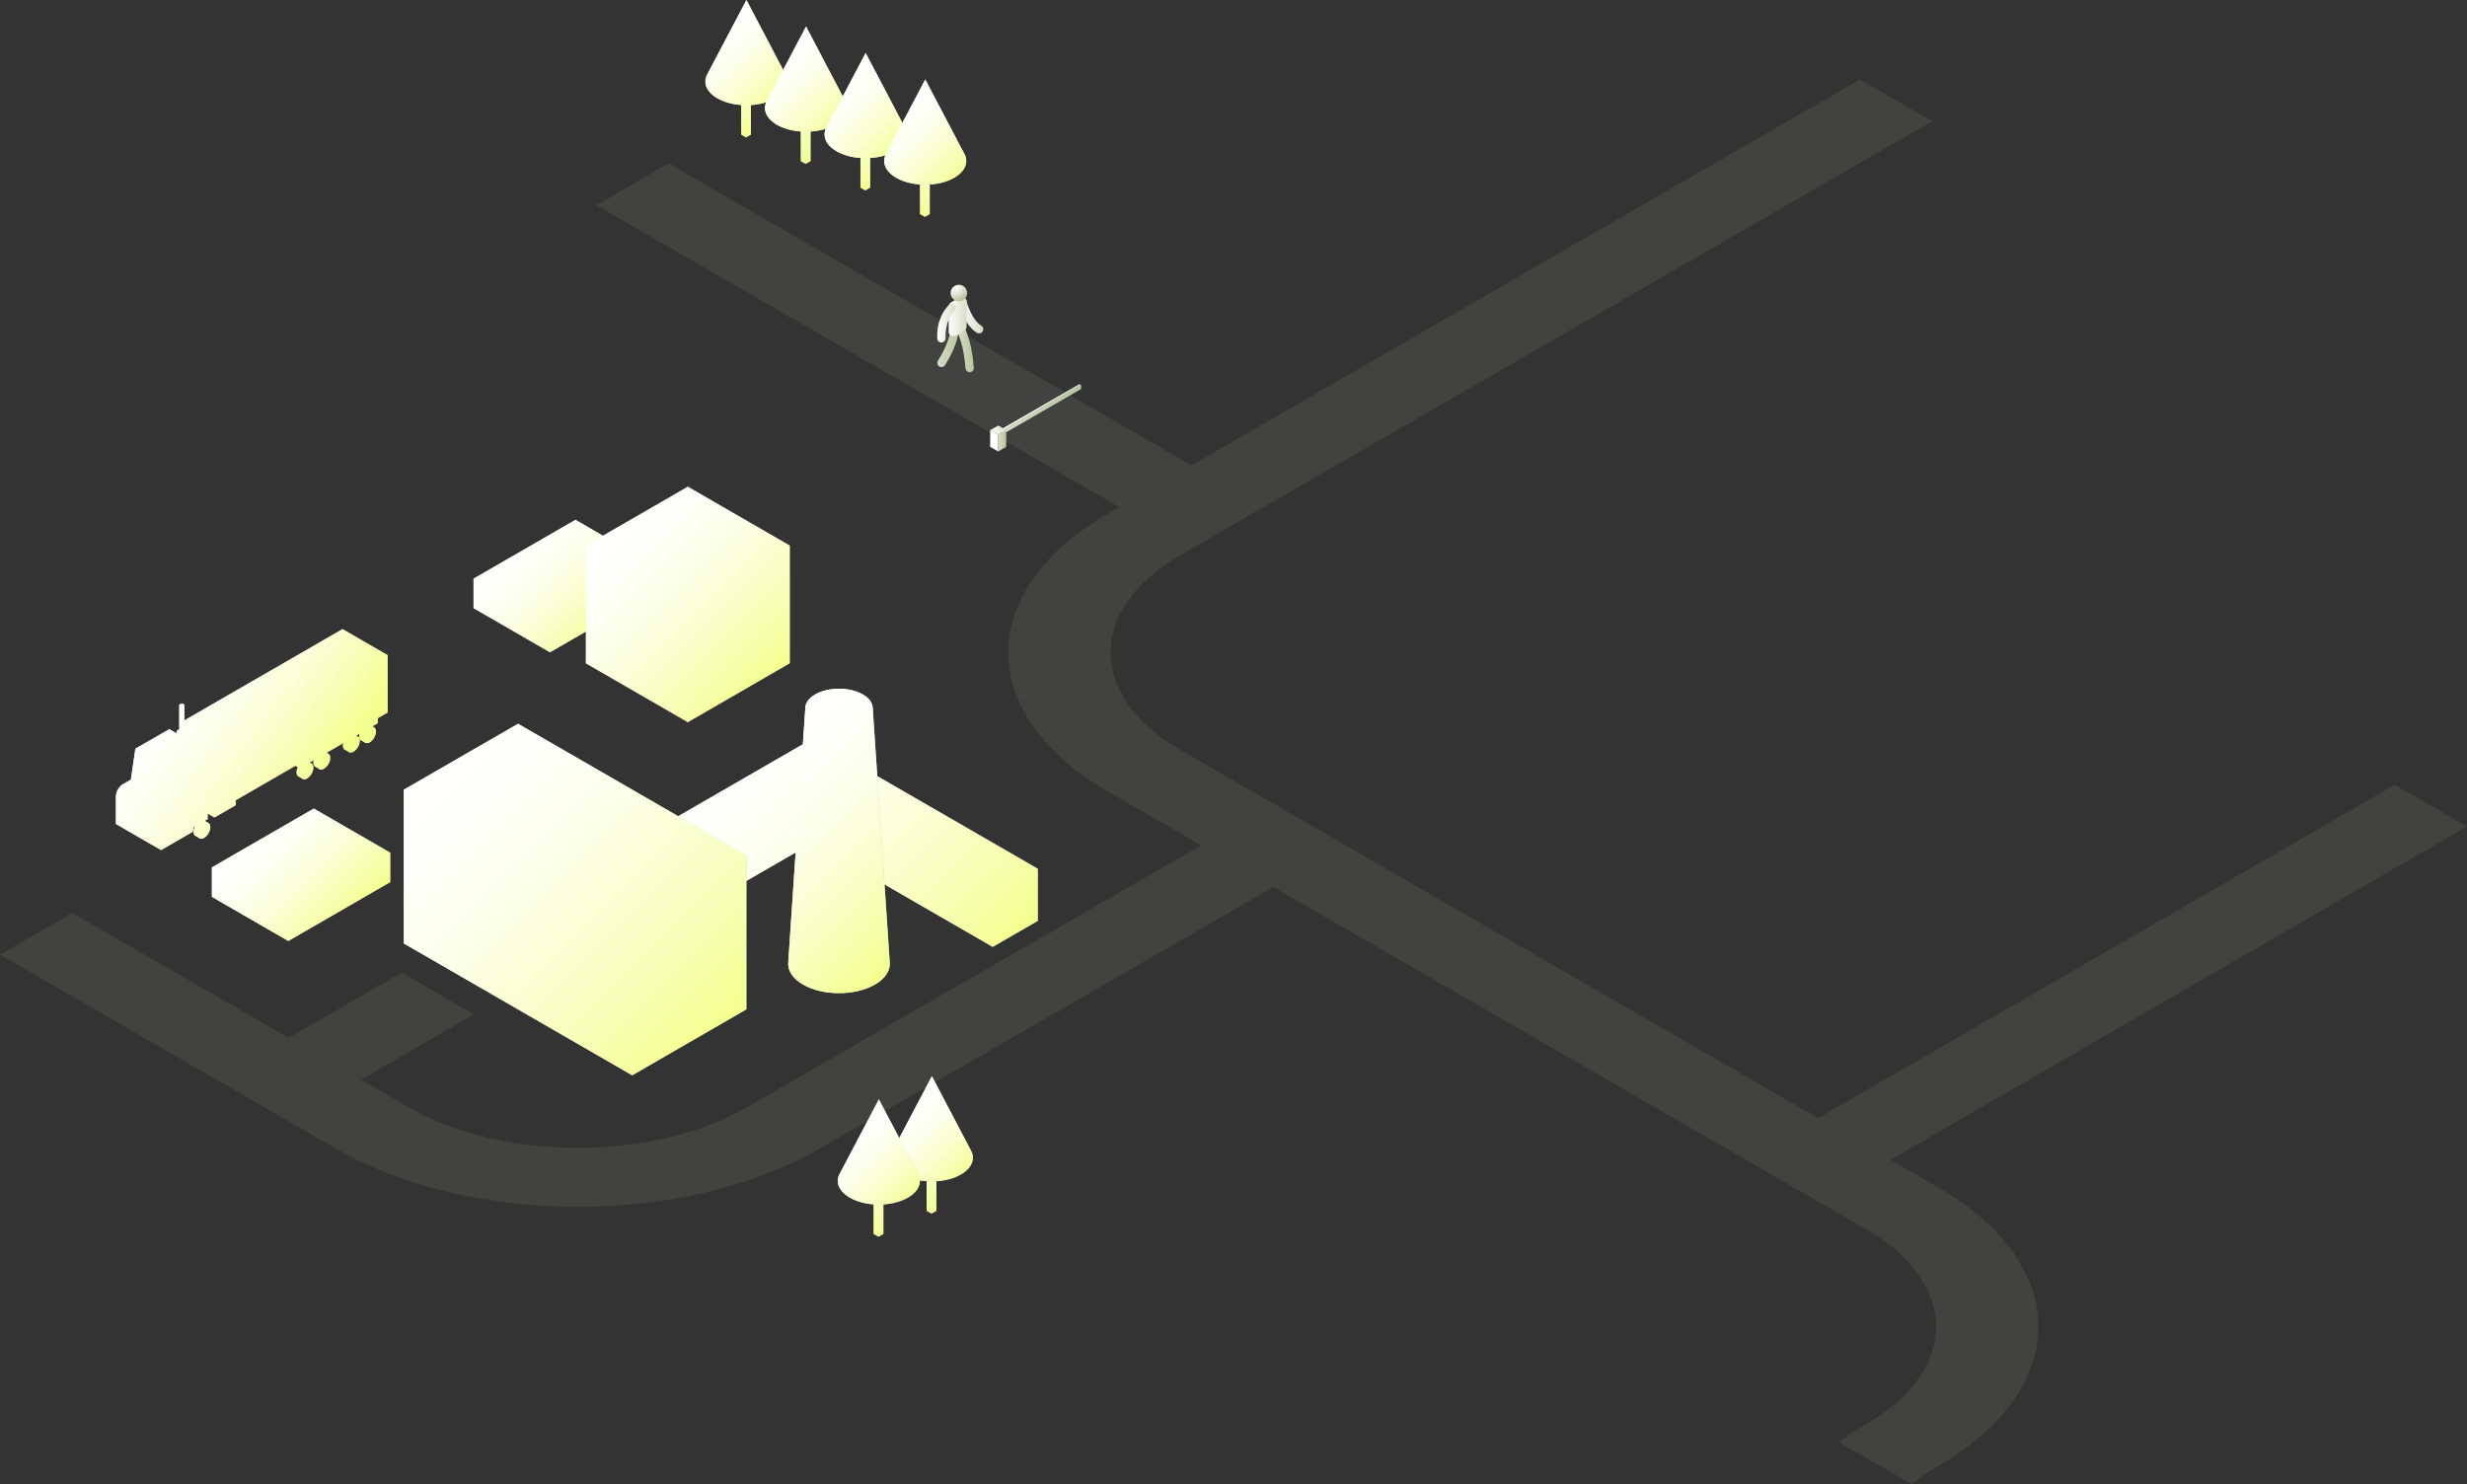 <?xml version="1.0" encoding="UTF-8"?> <svg xmlns="http://www.w3.org/2000/svg" width="2980" height="1793" viewBox="0 0 2980 1793" fill="none"><rect x="0" y="0" width="2980" height="1793" fill="#333333" stroke="none"/> <g style="mix-blend-mode:color-burn" opacity="0.1"> <path d="M348.678 1253.86L485.227 1175.03L572.497 1225.42L435.947 1304.26L494.346 1337.96C606.799 1402.9 789.141 1402.9 901.594 1337.96L1450.91 1021.21L1338.48 956.295C1177.81 863.537 1177.81 713.152 1338.48 620.395L1351.98 612.591L720.166 247.821L807.436 197.426L1439.25 562.196L2246.68 96.007L2333.95 146.402L1425.75 670.761C1313.3 735.677 1313.3 840.955 1425.75 905.9L2196.23 1350.74L2892.73 948.12L2979.99 998.515L2283.5 1401.13L2341.7 1434.75C2502.37 1527.5 2502.37 1677.89 2341.7 1770.65C2329.55 1777.65 2318.8 1785.17 2309.31 1793L2221.04 1742.03C2231.27 1734.49 2242.39 1727.2 2254.43 1720.25C2366.88 1655.31 2366.91 1550.06 2254.43 1485.11L1538.18 1071.58L988.863 1388.33C828.188 1481.08 567.723 1481.08 407.048 1388.33L0 1153.3L87.27 1102.91L348.649 1253.83L348.678 1253.86Z" fill="#CECEC6"></path> </g> <path d="M348.286 1136.73L255.957 1083.44V1047.88L348.286 1101.19V1136.73Z" fill="white"></path> <path d="M471.371 1065.66L348.285 1136.73V1101.19L471.371 1030.13V1065.66Z" fill="url(#paint0_linear_139_2537)"></path> <path d="M379.042 976.823L471.371 1030.13L348.285 1101.2L255.956 1047.88L379.042 976.823Z" fill="url(#paint1_linear_139_2537)"></path> <path style="mix-blend-mode:multiply" d="M471.371 1030.13L379.042 976.823L255.956 1047.88V1083.44L348.285 1136.73L471.371 1065.66V1030.13Z" fill="url(#paint2_linear_139_2537)"></path> <path d="M981.409 955.267L1199.17 1080.98V1143.84L981.409 1018.12V955.267Z" fill="white"></path> <path d="M709.254 1049.57L763.679 1080.98V1143.84L709.254 1112.43V1049.57Z" fill="white"></path> <path d="M763.679 1080.98L981.41 955.267V1018.12L763.679 1143.84V1080.98Z" fill="url(#paint3_linear_139_2537)"></path> <path d="M1199.17 1080.98L1253.59 1049.57V1112.43L1199.17 1143.84V1080.98Z" fill="url(#paint4_linear_139_2537)"></path> <path d="M1253.59 1049.57L981.41 892.438L709.254 1049.57L763.679 1080.98L981.41 955.268L1199.17 1080.98L1253.59 1049.57Z" fill="url(#paint5_linear_139_2537)"></path> <path style="mix-blend-mode:multiply" d="M1253.59 1049.57L981.41 892.438L709.254 1049.57V1112.43L763.679 1143.84L981.41 1018.13L1199.17 1143.84L1253.59 1112.43V1049.57Z" fill="url(#paint6_linear_139_2537)"></path> <path d="M664.369 787.946L572.04 734.664V699.105L664.369 752.415V787.946Z" fill="white"></path> <path d="M787.455 716.884L664.37 787.946V752.415L787.455 681.353V716.884Z" fill="url(#paint7_linear_139_2537)"></path> <path d="M695.125 628.043L787.454 681.354L664.368 752.416L572.039 699.105L695.125 628.043Z" fill="url(#paint8_linear_139_2537)"></path> <path style="mix-blend-mode:multiply" d="M787.454 681.354L695.125 628.043L572.039 699.105V734.664L664.368 787.946L787.454 716.885V681.354Z" fill="url(#paint9_linear_139_2537)"></path> <path d="M1074.84 1163.92L1054.2 855.574H972.732L952.065 1164.35C952.065 1173.41 958.068 1182.5 970.045 1189.42C994.028 1203.25 1032.9 1203.25 1056.89 1189.42C1069.06 1182.38 1075.04 1173.12 1074.84 1163.89V1163.92Z" fill="url(#paint10_linear_139_2537)"></path> <path d="M1042.25 838.939C1026.36 829.763 1000.55 829.763 984.653 838.939C968.759 848.115 968.759 863.007 984.653 872.183C1000.55 881.359 1026.36 881.359 1042.25 872.183C1058.14 863.007 1058.14 848.115 1042.25 838.939Z" fill="white"></path> <path d="M1030.87 845.514C1021.27 839.968 1005.66 839.968 996.029 845.514C986.396 851.059 986.396 860.063 996.029 865.638C1005.66 871.183 1021.24 871.183 1030.87 865.638C1040.48 860.092 1040.48 851.088 1030.87 845.514Z" fill="url(#paint11_linear_139_2537)"></path> <path style="mix-blend-mode:multiply" d="M1054.2 855.575C1054.2 849.544 1050.23 843.541 1042.28 838.939C1026.39 829.763 1000.57 829.763 984.68 838.939C976.733 843.541 972.76 849.544 972.76 855.575L952.094 1164.35C952.094 1173.41 958.096 1182.5 970.073 1189.42C994.056 1203.25 1032.93 1203.25 1056.91 1189.42C1069.09 1182.39 1075.07 1173.12 1074.87 1163.89L1054.23 855.547L1054.2 855.575Z" fill="url(#paint12_linear_139_2537)"></path> <path d="M763.679 1299L487.864 1139.76V953.983L763.679 1113.23V1299Z" fill="white"></path> <path d="M901.572 1219.36L763.679 1299V1113.23L901.572 1033.59V1219.36Z" fill="url(#paint13_linear_139_2537)"></path> <path d="M625.786 874.374L487.893 953.983L763.708 1113.23L901.601 1033.62L625.786 874.374ZM584.452 960.157C570.103 951.868 570.103 938.433 584.452 930.143C598.802 921.854 622.099 921.854 636.448 930.143C650.798 938.433 650.798 951.868 636.448 960.157C622.099 968.447 598.802 968.447 584.452 960.157ZM664.89 1006.61C650.541 998.318 650.541 984.883 664.89 976.594C679.24 968.304 702.536 968.304 716.886 976.594C731.235 984.883 731.235 998.318 716.886 1006.61C702.536 1014.9 679.24 1014.9 664.89 1006.61Z" fill="url(#paint14_linear_139_2537)"></path> <path d="M725.032 983.712L710.597 961.273H671.15L656.715 983.712C651.427 991.344 654.142 1000.41 664.861 1006.58C679.211 1014.87 702.508 1014.87 716.857 1006.58C727.577 1000.41 730.292 991.344 725.004 983.683L725.032 983.712Z" fill="url(#paint15_linear_139_2537)"></path> <path d="M675.951 957.013C684.212 952.239 697.59 952.239 705.822 957.013C714.083 961.787 714.083 969.505 705.822 974.25C697.561 979.023 684.184 979.023 675.951 974.25C667.69 969.476 667.69 961.758 675.951 957.013Z" fill="white"></path> <path d="M644.593 937.262L630.158 914.823H590.711L576.276 937.262C570.987 944.894 573.703 953.955 584.422 960.129C598.772 968.419 622.069 968.419 636.418 960.129C647.137 953.955 649.853 944.894 644.565 937.233L644.593 937.262Z" fill="url(#paint16_linear_139_2537)"></path> <path d="M595.515 910.562C603.776 905.789 617.154 905.789 625.386 910.562C633.647 915.336 633.647 923.054 625.386 927.799C617.125 932.573 603.747 932.573 595.515 927.799C587.254 923.025 587.254 915.307 595.515 910.562Z" fill="white"></path> <path style="mix-blend-mode:multiply" d="M901.572 1033.59L625.786 874.374L487.864 953.983V1139.76L763.679 1299L901.572 1219.36V1033.59Z" fill="url(#paint17_linear_139_2537)"></path> <path d="M830.854 872.345L707.767 801.255V659.131L830.854 730.193V872.345Z" fill="white"></path> <path d="M830.854 730.193L707.767 659.131L830.854 588.04L953.968 659.131L830.854 730.193Z" fill="url(#paint18_linear_139_2537)"></path> <path d="M953.968 801.255L830.853 872.345V730.193L953.968 659.131V801.255Z" fill="url(#paint19_linear_139_2537)"></path> <path style="mix-blend-mode:multiply" d="M953.968 659.131L830.854 588.04L707.767 659.131V801.254L830.854 872.345L953.968 801.254V659.131Z" fill="url(#paint20_linear_139_2537)"></path> <path d="M259.123 987.501L213.217 961.003V954.972L259.123 981.47V987.501Z" fill="#CECEC6"></path> <path d="M284.792 972.666L259.123 987.502V981.47L284.792 966.635V972.666Z" fill="url(#paint21_linear_139_2537)"></path> <path d="M284.792 966.635L238.914 940.137L213.216 954.972L259.123 981.47L284.792 966.635Z" fill="url(#paint22_linear_139_2537)"></path> <path d="M250.976 980.013L225.65 994.648V1004.14L250.976 989.503V980.013Z" fill="url(#paint23_linear_139_2537)"></path> <path d="M187.975 982.414L225.649 1004.14V994.649L187.975 972.924V982.414Z" fill="#00FF8B"></path> <path d="M187.975 972.924L213.329 958.288L250.976 980.013L225.649 994.648L187.975 972.924Z" fill="white"></path> <path d="M376.264 922.298L371.318 919.468C369.946 918.525 367.974 918.582 365.773 919.84C361.6 922.27 358.198 928.129 358.198 932.96C358.198 935.39 359.056 937.077 360.428 937.877L365.859 941.021L376.264 922.27V922.298Z" fill="#A7AF8B"></path> <path d="M363.428 936.018C363.428 931.187 366.83 925.298 371.004 922.897C375.177 920.467 378.578 922.44 378.578 927.271C378.578 932.101 375.177 937.99 371.004 940.391C366.83 942.821 363.428 940.848 363.428 936.018Z" fill="url(#paint24_linear_139_2537)"></path> <path d="M396.645 910.522L391.7 907.692C390.328 906.749 388.356 906.806 386.155 908.064C381.981 910.493 378.579 916.353 378.579 921.184C378.579 923.614 379.437 925.3 380.809 926.101L386.24 929.245L396.645 910.493V910.522Z" fill="#A7AF8B"></path> <path d="M383.839 924.243C383.839 919.413 387.241 913.524 391.414 911.123C395.587 908.693 398.989 910.666 398.989 915.496C398.989 920.327 395.587 926.216 391.414 928.617C387.241 931.046 383.839 929.074 383.839 924.243Z" fill="url(#paint25_linear_139_2537)"></path> <path d="M432.347 889.913L427.402 887.083C426.03 886.14 424.058 886.197 421.857 887.455C417.683 889.885 414.281 895.744 414.281 900.575C414.281 903.005 415.139 904.692 416.511 905.492L421.943 908.636L432.347 889.885V889.913Z" fill="#A7AF8B"></path> <path d="M419.513 903.634C419.513 898.804 422.914 892.915 427.087 890.514C431.261 888.084 434.663 890.057 434.663 894.887C434.663 899.718 431.261 905.607 427.087 908.008C422.914 910.438 419.513 908.465 419.513 903.634Z" fill="url(#paint26_linear_139_2537)"></path> <path d="M451.956 878.592L447.011 875.762C445.639 874.819 443.666 874.876 441.465 876.134C437.292 878.564 433.891 884.423 433.891 889.254C433.891 891.684 434.748 893.37 436.12 894.171L441.551 897.315L451.956 878.564V878.592Z" fill="#A7AF8B"></path> <path d="M439.122 892.313C439.122 887.483 442.524 881.594 446.697 879.193C450.87 876.763 454.272 878.736 454.272 883.566C454.272 888.397 450.87 894.286 446.697 896.687C442.524 899.117 439.122 897.144 439.122 892.313Z" fill="url(#paint27_linear_139_2537)"></path> <path d="M362 928.103L316.093 901.605V895.573L362 922.071V928.103Z" fill="#777F5B"></path> <path d="M468.364 860.671L275.245 972.152V903.062L468.364 791.582V860.671Z" fill="url(#paint28_linear_139_2537)"></path> <path d="M362 928.103L456.53 873.534V867.503L362 922.071V928.103Z" fill="url(#paint29_linear_139_2537)"></path> <path d="M275.246 972.151L220.62 940.622V871.532L275.246 903.062V972.151Z" fill="white"></path> <path d="M468.364 791.581L275.245 903.062L220.619 871.533L413.767 760.052L468.364 791.581Z" fill="url(#paint30_linear_139_2537)"></path> <path d="M213.245 884.367V930.446C213.245 931.103 213.874 931.732 215.131 932.247C217.647 933.247 221.706 933.247 224.221 932.247C225.479 931.761 226.108 931.103 226.108 930.446V884.367H213.245Z" fill="url(#paint31_linear_139_2537)"></path> <path d="M215.103 886.997C217.619 888.455 221.678 888.455 224.193 886.997C226.709 885.539 226.709 883.196 224.193 881.738C221.678 880.28 217.619 880.28 215.103 881.738C212.588 883.196 212.588 885.539 215.103 886.997Z" fill="url(#paint32_linear_139_2537)"></path> <path d="M216.589 851.98V884.367C216.589 884.824 216.903 885.282 217.504 885.625C218.704 886.311 220.648 886.311 221.848 885.625C222.449 885.282 222.763 884.824 222.763 884.367V851.98H216.617H216.589Z" fill="url(#paint33_linear_139_2537)"></path> <path d="M217.476 853.239C218.677 853.925 220.621 853.925 221.821 853.239C223.022 852.553 223.022 851.409 221.821 850.723C220.621 850.037 218.677 850.037 217.476 850.723C216.276 851.409 216.276 852.553 217.476 853.239Z" fill="white"></path> <path d="M246.602 903.634V949.713C246.602 950.37 247.23 950.999 248.488 951.514C251.004 952.514 255.063 952.514 257.579 951.514C258.836 951.028 259.465 950.37 259.465 949.713V903.634H246.602Z" fill="url(#paint34_linear_139_2537)"></path> <path d="M248.488 906.264C251.004 907.722 255.063 907.722 257.579 906.264C260.094 904.807 260.094 902.463 257.579 901.005C255.063 899.547 251.004 899.547 248.488 901.005C245.973 902.463 245.973 904.807 248.488 906.264Z" fill="url(#paint35_linear_139_2537)"></path> <path d="M249.946 871.247V903.634C249.946 904.091 250.261 904.548 250.861 904.891C252.062 905.578 254.006 905.578 255.206 904.891C255.806 904.548 256.121 904.091 256.121 903.634V871.247H249.975H249.946Z" fill="url(#paint36_linear_139_2537)"></path> <path d="M250.861 872.506C252.062 873.192 254.006 873.192 255.206 872.506C256.407 871.82 256.407 870.676 255.206 869.99C254.006 869.304 252.062 869.304 250.861 869.99C249.661 870.676 249.661 871.82 250.861 872.506Z" fill="white"></path> <path d="M251.777 994.163L246.832 991.333C245.46 990.389 243.487 990.446 241.286 991.704C237.113 994.134 233.711 999.994 233.711 1004.82C233.711 1007.25 234.569 1008.94 235.941 1009.74L241.372 1012.89L251.777 994.134V994.163Z" fill="#A7AF8B"></path> <path d="M238.942 1007.88C238.942 1003.05 242.343 997.164 246.516 994.763C250.69 992.334 254.091 994.306 254.091 999.137C254.091 1003.97 250.69 1009.86 246.516 1012.26C242.343 1014.69 238.942 1012.71 238.942 1007.88Z" fill="url(#paint37_linear_139_2537)"></path> <path d="M148.414 947.483C143.783 950.17 140.039 956.659 140.039 962.004V995.363L194.665 1026.89L205.041 977.869L148.443 947.483H148.414Z" fill="white"></path> <path d="M259.122 975.325V912.381L218.161 936.021L212.729 973.381L203.039 978.984C198.437 981.642 194.664 988.188 194.664 993.505V1026.86L232.825 1004.82L234.139 997.621C235.168 992.018 238.599 987.159 243.515 984.3L259.151 975.268L259.122 975.325Z" fill="url(#paint38_linear_139_2537)"></path> <path d="M163.535 904.491L204.497 880.851L259.122 912.38L218.161 936.049L163.535 904.491Z" fill="url(#paint39_linear_139_2537)"></path> <path d="M203.011 979.013L212.701 973.41L158.076 941.881L148.385 947.484C143.754 950.171 144.327 954.83 149.672 957.917L184.917 978.27C190.262 981.357 198.352 981.7 202.982 979.013H203.011Z" fill="url(#paint40_linear_139_2537)"></path> <g style="mix-blend-mode:multiply"> <path d="M221.649 938.851L216.961 970.952L236.713 959.547V930.161L221.649 938.851Z" fill="#EFEFEF"></path> <path d="M240.228 928.131V946.311L254.921 937.821V919.641L240.228 928.131Z" fill="#EFEFEF"></path> </g> <path d="M184.373 993.647C184.373 991.589 185.803 990.76 187.575 991.789C189.348 992.818 190.776 995.305 190.776 997.363C190.776 999.421 189.348 1000.25 187.575 999.221C185.803 998.192 184.373 995.705 184.373 993.647Z" fill="#EAEDDD"></path> <path d="M150.243 973.924C150.243 971.866 148.813 969.379 147.041 968.35C145.269 967.321 143.84 968.15 143.84 970.208C143.84 972.266 145.269 974.753 147.041 975.782C148.813 976.811 150.243 975.982 150.243 973.924Z" fill="#EAEDDD"></path> <path d="M163.535 904.492L218.161 936.049L212.701 973.41L158.105 941.881L163.535 904.492Z" fill="white"></path> <g style="mix-blend-mode:multiply"> <path d="M162.278 944.309L167.309 912.266L212.873 938.592L207.871 970.607L162.278 944.309Z" fill="#EFEFEF"></path> </g> <path d="M182.916 1020.12L150.959 1001.68V976.096L182.916 994.534V1020.12Z" fill="url(#paint41_linear_139_2537)"></path> <path style="mix-blend-mode:multiply" d="M468.364 791.581L413.738 760.052L222.734 870.332V851.981C222.734 851.523 222.42 851.066 221.82 850.723C220.619 850.037 218.675 850.037 217.475 850.723C216.874 851.066 216.56 851.523 216.56 851.981V881.195C216.045 881.366 215.531 881.509 215.102 881.766C213.844 882.481 213.216 883.453 213.216 884.396V885.94L204.468 880.909L163.506 904.548L158.075 941.909L148.385 947.511C143.754 950.198 140.01 956.687 140.01 962.032V995.391L173.997 1015.03L182.915 1020.17L194.635 1026.95L232.796 1004.91L233.768 999.479L235.312 998.592C234.311 1000.65 233.682 1002.85 233.682 1004.88C233.682 1007.31 234.54 1009 235.912 1009.8L241.114 1012.8L241.2 1012.86L241.343 1012.94C242.686 1013.6 244.487 1013.46 246.488 1012.31C250.661 1009.88 254.063 1004.02 254.063 999.193C254.063 996.706 253.148 994.991 251.719 994.247L247.26 991.703L250.947 989.588V982.871L259.065 987.559L284.763 972.723V966.692L356.74 925.129L359.713 926.844C358.741 928.874 358.14 931.018 358.14 933.019C358.14 935.449 358.998 937.135 360.37 937.935L365.572 940.937L365.658 940.994L365.801 941.08C367.144 941.737 368.945 941.594 370.946 940.451C375.12 938.021 378.521 932.161 378.521 927.33C378.521 924.844 377.607 923.128 376.178 922.385L374.062 921.156L378.893 918.383C378.664 919.355 378.492 920.356 378.492 921.271C378.492 923.7 379.35 925.387 380.722 926.187L385.925 929.188L386.011 929.246L386.154 929.331C387.497 929.989 389.297 929.846 391.298 928.702C395.472 926.273 398.874 920.413 398.874 915.582C398.874 913.095 397.959 911.38 396.53 910.637L394.414 909.408L414.538 897.802C414.309 898.774 414.138 899.775 414.138 900.689C414.138 903.119 414.995 904.806 416.367 905.606L421.57 908.607L421.656 908.665L421.799 908.75C423.142 909.408 424.943 909.265 426.944 908.121C431.118 905.692 434.519 899.832 434.519 895.001C434.519 892.514 433.604 890.799 432.175 890.056L430.06 888.827L434.09 886.483C433.862 887.455 433.69 888.455 433.69 889.37C433.69 891.799 434.547 893.486 435.92 894.286L441.122 897.288L441.208 897.345L441.35 897.431C442.694 898.088 444.495 897.945 446.496 896.802C450.669 894.372 454.071 888.512 454.071 883.681C454.071 881.195 453.156 879.48 451.727 878.736L449.612 877.507L456.3 873.648V867.617L468.135 860.785V791.696L468.364 791.581Z" fill="url(#paint42_linear_139_2537)"></path> <path d="M901.213 165.935L895.41 162.59V117.712L901.213 121.085V165.935Z" fill="url(#paint43_linear_139_2537)"></path> <path d="M901.212 165.935L907.044 162.59V117.712L901.212 121.085V165.935Z" fill="url(#paint44_linear_139_2537)"></path> <path d="M948.321 88.87H948.378L901.642 0L854.22 90.099C849.046 99.904 853.162 110.966 866.568 118.713C885.92 129.889 917.335 129.889 936.687 118.713C950.665 110.652 954.495 98.961 948.292 88.87H948.321Z" fill="url(#paint45_linear_139_2537)"></path> <path style="mix-blend-mode:multiply" d="M948.321 88.87H948.378L901.642 0L854.22 90.099C849.046 99.904 853.162 110.966 866.568 118.713C874.658 123.372 884.863 126.088 895.382 126.831V162.59L901.213 165.963L907.044 162.59V126.888C917.878 126.202 928.397 123.486 936.715 118.684C950.693 110.623 954.523 98.932 948.321 88.842V88.87Z" fill="url(#paint46_linear_139_2537)"></path> <path d="M973.217 197.937L967.415 194.593V149.714L973.217 153.087V197.937Z" fill="url(#paint47_linear_139_2537)"></path> <path d="M973.217 197.937L979.049 194.593V149.714L973.217 153.087V197.937Z" fill="url(#paint48_linear_139_2537)"></path> <path d="M1020.33 120.872H1020.38L973.647 32.002L926.225 122.102C921.051 131.906 925.167 142.968 938.573 150.715C957.925 161.892 989.34 161.892 1008.69 150.715C1022.67 142.654 1026.5 130.963 1020.3 120.872H1020.33Z" fill="url(#paint49_linear_139_2537)"></path> <path style="mix-blend-mode:multiply" d="M1020.33 120.872H1020.38L973.647 32.002L926.225 122.102C921.051 131.906 925.167 142.968 938.573 150.715C946.663 155.374 956.867 158.09 967.387 158.833V194.593L973.218 197.966L979.049 194.593V158.89C989.883 158.204 1000.4 155.489 1008.72 150.686C1022.7 142.625 1026.53 130.934 1020.33 120.844V120.872Z" fill="url(#paint50_linear_139_2537)"></path> <path d="M1045.22 229.94L1039.42 226.596V181.718L1045.22 185.091V229.94Z" fill="url(#paint51_linear_139_2537)"></path> <path d="M1045.22 229.94L1051.05 226.596V181.718L1045.22 185.091V229.94Z" fill="url(#paint52_linear_139_2537)"></path> <path d="M1092.33 152.875H1092.39L1045.65 64.004L998.229 154.104C993.056 163.908 997.172 174.971 1010.58 182.717C1029.93 193.894 1061.34 193.894 1080.7 182.717C1094.67 174.656 1098.51 162.965 1092.3 152.875H1092.33Z" fill="url(#paint53_linear_139_2537)"></path> <path style="mix-blend-mode:multiply" d="M1092.33 152.875H1092.39L1045.65 64.004L998.229 154.104C993.056 163.908 997.172 174.971 1010.58 182.717C1018.67 187.376 1028.87 190.092 1039.39 190.835V226.595L1045.22 229.968L1051.05 226.595V190.892C1061.89 190.206 1072.41 187.491 1080.73 182.689C1094.7 174.628 1098.53 162.936 1092.33 152.846V152.875Z" fill="url(#paint54_linear_139_2537)"></path> <path d="M1117.23 261.942L1111.42 258.598V213.72L1117.23 217.093V261.942Z" fill="url(#paint55_linear_139_2537)"></path> <path d="M1117.23 261.942L1123.06 258.598V213.72L1117.23 217.093V261.942Z" fill="url(#paint56_linear_139_2537)"></path> <path d="M1164.34 184.877H1164.39L1117.66 96.007L1070.23 186.106C1065.06 195.911 1069.18 206.973 1082.58 214.719C1101.93 225.896 1133.35 225.896 1152.7 214.719C1166.68 206.658 1170.51 194.967 1164.31 184.877H1164.34Z" fill="url(#paint57_linear_139_2537)"></path> <path style="mix-blend-mode:multiply" d="M1164.34 184.877H1164.39L1117.66 96.007L1070.23 186.106C1065.06 195.911 1069.18 206.973 1082.58 214.719C1090.67 219.379 1100.88 222.094 1111.4 222.837V258.597L1117.23 261.97L1123.06 258.597V222.895C1133.89 222.209 1144.41 219.493 1152.73 214.691C1166.71 206.63 1170.54 194.939 1164.34 184.848V184.877Z" fill="url(#paint58_linear_139_2537)"></path> <path d="M1125.23 1466.02L1119.43 1462.68V1417.8L1125.23 1421.18V1466.02Z" fill="url(#paint59_linear_139_2537)"></path> <path d="M1125.23 1466.02L1131.06 1462.68V1417.8L1125.23 1421.18V1466.02Z" fill="url(#paint60_linear_139_2537)"></path> <path d="M1172.34 1388.96H1172.39L1125.66 1300.09L1078.23 1390.19C1073.06 1399.99 1077.18 1411.06 1090.58 1418.8C1109.94 1429.98 1141.35 1429.98 1160.7 1418.8C1174.68 1410.74 1178.51 1399.05 1172.31 1388.96H1172.34Z" fill="url(#paint61_linear_139_2537)"></path> <path style="mix-blend-mode:multiply" d="M1172.34 1388.96H1172.39L1125.66 1300.09L1078.23 1390.19C1073.06 1399.99 1077.18 1411.06 1090.58 1418.8C1098.67 1423.46 1108.88 1426.18 1119.4 1426.92V1462.68L1125.23 1466.05L1131.06 1462.68V1426.98C1141.89 1426.29 1152.41 1423.58 1160.73 1418.77C1174.71 1410.71 1178.54 1399.02 1172.34 1388.93V1388.96Z" fill="url(#paint62_linear_139_2537)"></path> <path d="M1061.22 1494.03L1055.42 1490.68V1445.8L1061.22 1449.18V1494.03Z" fill="url(#paint63_linear_139_2537)"></path> <path d="M1061.22 1494.03L1067.05 1490.68V1445.8L1061.22 1449.18V1494.03Z" fill="url(#paint64_linear_139_2537)"></path> <path d="M1108.33 1416.96H1108.39L1061.65 1328.09L1014.23 1418.19C1009.06 1428 1013.17 1439.06 1026.58 1446.8C1045.93 1457.98 1077.35 1457.98 1096.7 1446.8C1110.68 1438.74 1114.51 1427.05 1108.3 1416.96H1108.33Z" fill="url(#paint65_linear_139_2537)"></path> <path style="mix-blend-mode:multiply" d="M1108.33 1416.96H1108.39L1061.65 1328.09L1014.23 1418.19C1009.06 1428 1013.17 1439.06 1026.58 1446.8C1034.67 1451.46 1044.87 1454.18 1055.39 1454.92V1490.68L1061.22 1494.05L1067.06 1490.68V1454.98C1077.89 1454.29 1088.41 1451.58 1096.73 1446.78C1110.7 1438.71 1114.53 1427.02 1108.33 1416.93V1416.96Z" fill="url(#paint66_linear_139_2537)"></path> <path d="M1305.91 469.976L1211.35 524.573V519.8L1305.91 465.231V469.976Z" fill="url(#paint67_linear_139_2537)"></path> <path d="M1211.35 519.801L1305.9 465.232L1303.85 464.032L1209.29 518.629L1211.35 519.801Z" fill="url(#paint68_linear_139_2537)"></path> <path d="M1205.77 545.412L1196.08 539.838V519.657L1205.77 525.259V545.412Z" fill="white"></path> <path d="M1215.46 539.838L1205.77 545.412V525.259L1215.46 519.657V539.838Z" fill="url(#paint69_linear_139_2537)"></path> <path d="M1196.08 519.658L1205.77 514.084L1215.46 519.658L1205.77 525.261L1196.08 519.658Z" fill="url(#paint70_linear_139_2537)"></path> <path d="M1182.68 402.766C1184.36 402.766 1185.99 401.937 1186.97 400.393C1188.42 398.021 1187.71 394.934 1185.36 393.447C1174.9 386.93 1168.53 368.893 1167.5 363.405C1166.98 360.661 1164.35 358.86 1161.61 359.374C1158.87 359.889 1157.07 362.518 1157.58 365.263C1158.52 370.379 1165.53 392.99 1180.02 402.023C1180.85 402.537 1181.76 402.794 1182.68 402.794V402.766Z" fill="url(#paint71_linear_139_2537)"></path> <path d="M1171.33 449.587C1171.47 449.587 1171.64 449.587 1171.79 449.587C1174.56 449.329 1176.59 446.9 1176.36 444.127C1175.05 429.492 1172.87 413.627 1165.84 397.076C1164.76 394.504 1161.78 393.332 1159.24 394.418C1156.67 395.504 1155.49 398.477 1156.58 401.021C1163.07 416.314 1165.13 431.207 1166.36 445.042C1166.58 447.672 1168.79 449.644 1171.36 449.644L1171.33 449.587Z" fill="url(#paint72_linear_139_2537)"></path> <path d="M1137.26 443.471C1138.94 443.471 1140.57 442.642 1141.55 441.098C1150.52 426.72 1155.35 415.172 1158.18 401.222C1158.75 398.507 1156.98 395.82 1154.27 395.277C1151.52 394.733 1148.86 396.477 1148.32 399.193C1145.72 411.884 1141.29 422.461 1133 435.753C1131.51 438.125 1132.26 441.212 1134.6 442.699C1135.43 443.213 1136.34 443.471 1137.26 443.471Z" fill="url(#paint73_linear_139_2537)"></path> <path d="M1149.32 364.891L1159.3 359.117C1160.67 358.317 1162.38 358.174 1163.81 358.86C1166.18 359.975 1167.67 362.347 1167.67 364.948V394.105C1167.67 396.506 1166.38 398.736 1164.3 399.936L1155.18 405.196C1153.09 406.396 1150.55 406.396 1148.46 405.196C1146.92 404.31 1145.95 402.652 1145.95 400.88V370.694C1145.95 368.293 1147.23 366.092 1149.32 364.891Z" fill="url(#paint74_linear_139_2537)"></path> <path d="M1137.14 413.771C1137.14 413.771 1137.23 413.771 1137.29 413.771C1140.06 413.685 1142.26 411.369 1142.17 408.597C1141.63 389.902 1148.8 380.012 1153.15 375.81C1155.15 373.866 1155.18 370.665 1153.24 368.692C1151.29 366.691 1148.12 366.663 1146.12 368.606C1140.6 373.98 1131.45 386.358 1132.11 408.911C1132.2 411.655 1134.43 413.799 1137.14 413.799V413.771Z" fill="url(#paint75_linear_139_2537)"></path> <path d="M1158.27 344.024C1152.75 344.024 1148.26 348.511 1148.26 354.028C1148.26 359.545 1152.75 364.033 1158.27 364.033C1163.78 364.033 1168.27 359.545 1168.27 354.028C1168.27 348.511 1163.78 344.024 1158.27 344.024Z" fill="url(#paint76_radial_139_2537)"></path> <defs> <linearGradient id="paint0_linear_139_2537" x1="348.285" y1="1083.44" x2="471.371" y2="1083.44" gradientUnits="userSpaceOnUse"> <stop stop-color="#D8DDC7"></stop> <stop offset="1" stop-color="#BAC49D"></stop> </linearGradient> <linearGradient id="paint1_linear_139_2537" x1="255.956" y1="1039.02" x2="471.371" y2="1039.02" gradientUnits="userSpaceOnUse"> <stop stop-color="white"></stop> <stop offset="1" stop-color="#D8DDC7"></stop> </linearGradient> <linearGradient id="paint2_linear_139_2537" x1="421.977" y1="1115.09" x2="305.379" y2="998.49" gradientUnits="userSpaceOnUse"> <stop stop-color="#F3FF8D"></stop> <stop offset="0.21" stop-color="#F7FFB3"></stop> <stop offset="0.43" stop-color="#FAFFD4"></stop> <stop offset="0.64" stop-color="#FCFFEB"></stop> <stop offset="0.83" stop-color="#FEFFFA"></stop> <stop offset="1" stop-color="white"></stop> </linearGradient> <linearGradient id="paint3_linear_139_2537" x1="763.679" y1="1049.57" x2="981.41" y2="1049.57" gradientUnits="userSpaceOnUse"> <stop stop-color="#D8DDC7"></stop> <stop offset="1" stop-color="#BAC49D"></stop> </linearGradient> <linearGradient id="paint4_linear_139_2537" x1="1199.17" y1="1096.7" x2="1253.59" y2="1096.7" gradientUnits="userSpaceOnUse"> <stop stop-color="#D8DDC7"></stop> <stop offset="1" stop-color="#BAC49D"></stop> </linearGradient> <linearGradient id="paint5_linear_139_2537" x1="709.254" y1="986.711" x2="1253.59" y2="986.711" gradientUnits="userSpaceOnUse"> <stop stop-color="white"></stop> <stop offset="1" stop-color="#D8DDC7"></stop> </linearGradient> <linearGradient id="paint6_linear_139_2537" x1="1133.22" y1="1232.8" x2="829.624" y2="929.198" gradientUnits="userSpaceOnUse"> <stop stop-color="#F3FF8D"></stop> <stop offset="0.21" stop-color="#F7FFB3"></stop> <stop offset="0.43" stop-color="#FAFFD4"></stop> <stop offset="0.64" stop-color="#FCFFEB"></stop> <stop offset="0.83" stop-color="#FEFFFA"></stop> <stop offset="1" stop-color="white"></stop> </linearGradient> <linearGradient id="paint7_linear_139_2537" x1="664.37" y1="734.664" x2="787.455" y2="734.664" gradientUnits="userSpaceOnUse"> <stop stop-color="#D8DDC7"></stop> <stop offset="1" stop-color="#BAC49D"></stop> </linearGradient> <linearGradient id="paint8_linear_139_2537" x1="572.039" y1="690.215" x2="787.454" y2="690.215" gradientUnits="userSpaceOnUse"> <stop stop-color="white"></stop> <stop offset="1" stop-color="#D8DDC7"></stop> </linearGradient> <linearGradient id="paint9_linear_139_2537" x1="738.059" y1="766.308" x2="621.433" y2="649.711" gradientUnits="userSpaceOnUse"> <stop stop-color="#F3FF8D"></stop> <stop offset="0.21" stop-color="#F7FFB3"></stop> <stop offset="0.43" stop-color="#FAFFD4"></stop> <stop offset="0.64" stop-color="#FCFFEB"></stop> <stop offset="0.83" stop-color="#FEFFFA"></stop> <stop offset="1" stop-color="white"></stop> </linearGradient> <linearGradient id="paint10_linear_139_2537" x1="952.037" y1="1027.68" x2="1074.84" y2="1027.68" gradientUnits="userSpaceOnUse"> <stop offset="0.13" stop-color="white"></stop> <stop offset="1" stop-color="#BAC49D"></stop> </linearGradient> <linearGradient id="paint11_linear_139_2537" x1="988.826" y1="855.576" x2="1038.11" y2="855.576" gradientUnits="userSpaceOnUse"> <stop stop-color="#777F5B"></stop> <stop offset="1" stop-color="#BAC49D"></stop> </linearGradient> <linearGradient id="paint12_linear_139_2537" x1="1120.14" y1="1128.59" x2="906.758" y2="915.203" gradientUnits="userSpaceOnUse"> <stop stop-color="#F3FF8D"></stop> <stop offset="0.21" stop-color="#F7FFB3"></stop> <stop offset="0.43" stop-color="#FAFFD4"></stop> <stop offset="0.64" stop-color="#FCFFEB"></stop> <stop offset="0.83" stop-color="#FEFFFA"></stop> <stop offset="1" stop-color="white"></stop> </linearGradient> <linearGradient id="paint13_linear_139_2537" x1="763.679" y1="1166.31" x2="901.572" y2="1166.31" gradientUnits="userSpaceOnUse"> <stop stop-color="#D8DDC7"></stop> <stop offset="1" stop-color="#BAC49D"></stop> </linearGradient> <linearGradient id="paint14_linear_139_2537" x1="487.864" y1="993.802" x2="901.572" y2="993.802" gradientUnits="userSpaceOnUse"> <stop stop-color="white"></stop> <stop offset="1" stop-color="#D8DDC7"></stop> </linearGradient> <linearGradient id="paint15_linear_139_2537" x1="654.113" y1="987.028" x2="727.662" y2="987.028" gradientUnits="userSpaceOnUse"> <stop offset="0.22" stop-color="white"></stop> <stop offset="0.36" stop-color="#F6F7F3"></stop> <stop offset="0.63" stop-color="#E0E4D3"></stop> <stop offset="0.98" stop-color="#BCC6A0"></stop> <stop offset="1" stop-color="#BAC49D"></stop> </linearGradient> <linearGradient id="paint16_linear_139_2537" x1="573.674" y1="940.606" x2="647.223" y2="940.606" gradientUnits="userSpaceOnUse"> <stop offset="0.22" stop-color="white"></stop> <stop offset="0.36" stop-color="#F6F7F3"></stop> <stop offset="0.63" stop-color="#E0E4D3"></stop> <stop offset="0.98" stop-color="#BCC6A0"></stop> <stop offset="1" stop-color="#BAC49D"></stop> </linearGradient> <linearGradient id="paint17_linear_139_2537" x1="864.498" y1="1256.47" x2="524.939" y2="916.908" gradientUnits="userSpaceOnUse"> <stop stop-color="#F3FF8D"></stop> <stop offset="0.21" stop-color="#F7FFB3"></stop> <stop offset="0.43" stop-color="#FAFFD4"></stop> <stop offset="0.64" stop-color="#FCFFEB"></stop> <stop offset="0.83" stop-color="#FEFFFA"></stop> <stop offset="1" stop-color="white"></stop> </linearGradient> <linearGradient id="paint18_linear_139_2537" x1="707.767" y1="659.131" x2="953.968" y2="659.131" gradientUnits="userSpaceOnUse"> <stop stop-color="white"></stop> <stop offset="1" stop-color="#D8DDC7"></stop> </linearGradient> <linearGradient id="paint19_linear_139_2537" x1="830.853" y1="765.724" x2="953.968" y2="765.724" gradientUnits="userSpaceOnUse"> <stop stop-color="#D8DDC7"></stop> <stop offset="1" stop-color="#BAC49D"></stop> </linearGradient> <linearGradient id="paint20_linear_139_2537" x1="927.956" y1="827.295" x2="733.779" y2="633.09" gradientUnits="userSpaceOnUse"> <stop stop-color="#F3FF8D"></stop> <stop offset="0.21" stop-color="#F7FFB3"></stop> <stop offset="0.43" stop-color="#FAFFD4"></stop> <stop offset="0.64" stop-color="#FCFFEB"></stop> <stop offset="0.83" stop-color="#FEFFFA"></stop> <stop offset="1" stop-color="white"></stop> </linearGradient> <linearGradient id="paint21_linear_139_2537" x1="259.123" y1="977.068" x2="284.792" y2="977.068" gradientUnits="userSpaceOnUse"> <stop stop-color="#D8DDC7"></stop> <stop offset="1" stop-color="#BAC49D"></stop> </linearGradient> <linearGradient id="paint22_linear_139_2537" x1="213.216" y1="960.804" x2="284.792" y2="960.804" gradientUnits="userSpaceOnUse"> <stop stop-color="white"></stop> <stop offset="1" stop-color="#D8DDC7"></stop> </linearGradient> <linearGradient id="paint23_linear_139_2537" x1="225.65" y1="992.075" x2="250.976" y2="992.075" gradientUnits="userSpaceOnUse"> <stop stop-color="#A7AF8B"></stop> <stop offset="1" stop-color="#777F5B"></stop> </linearGradient> <linearGradient id="paint24_linear_139_2537" x1="363.428" y1="931.644" x2="378.607" y2="931.644" gradientUnits="userSpaceOnUse"> <stop stop-color="#D8DDC7"></stop> <stop offset="1" stop-color="#BAC49D"></stop> </linearGradient> <linearGradient id="paint25_linear_139_2537" x1="383.839" y1="919.87" x2="398.989" y2="919.87" gradientUnits="userSpaceOnUse"> <stop stop-color="#D8DDC7"></stop> <stop offset="1" stop-color="#BAC49D"></stop> </linearGradient> <linearGradient id="paint26_linear_139_2537" x1="419.513" y1="899.261" x2="434.691" y2="899.261" gradientUnits="userSpaceOnUse"> <stop stop-color="#D8DDC7"></stop> <stop offset="1" stop-color="#BAC49D"></stop> </linearGradient> <linearGradient id="paint27_linear_139_2537" x1="439.122" y1="887.94" x2="454.3" y2="887.94" gradientUnits="userSpaceOnUse"> <stop stop-color="#D8DDC7"></stop> <stop offset="1" stop-color="#BAC49D"></stop> </linearGradient> <linearGradient id="paint28_linear_139_2537" x1="275.245" y1="881.852" x2="468.364" y2="881.852" gradientUnits="userSpaceOnUse"> <stop stop-color="#D8DDC7"></stop> <stop offset="1" stop-color="#BAC49D"></stop> </linearGradient> <linearGradient id="paint29_linear_139_2537" x1="362" y1="897.803" x2="456.53" y2="897.803" gradientUnits="userSpaceOnUse"> <stop stop-color="#D8DDC7"></stop> <stop offset="1" stop-color="#BAC49D"></stop> </linearGradient> <linearGradient id="paint30_linear_139_2537" x1="220.619" y1="831.543" x2="468.364" y2="831.543" gradientUnits="userSpaceOnUse"> <stop stop-color="white"></stop> <stop offset="1" stop-color="#D8DDC7"></stop> </linearGradient> <linearGradient id="paint31_linear_139_2537" x1="213.245" y1="908.664" x2="226.08" y2="908.664" gradientUnits="userSpaceOnUse"> <stop stop-color="white"></stop> <stop offset="0.31" stop-color="#ECEEE4"></stop> <stop offset="0.97" stop-color="#BCC6A0"></stop> <stop offset="1" stop-color="#BAC49D"></stop> </linearGradient> <linearGradient id="paint32_linear_139_2537" x1="213.245" y1="884.368" x2="226.08" y2="884.368" gradientUnits="userSpaceOnUse"> <stop stop-color="white"></stop> <stop offset="1" stop-color="#D8DDC7"></stop> </linearGradient> <linearGradient id="paint33_linear_139_2537" x1="216.589" y1="869.045" x2="222.734" y2="869.045" gradientUnits="userSpaceOnUse"> <stop stop-color="white"></stop> <stop offset="0.31" stop-color="#ECEEE4"></stop> <stop offset="0.97" stop-color="#BCC6A0"></stop> <stop offset="1" stop-color="#BAC49D"></stop> </linearGradient> <linearGradient id="paint34_linear_139_2537" x1="246.602" y1="927.931" x2="259.465" y2="927.931" gradientUnits="userSpaceOnUse"> <stop stop-color="white"></stop> <stop offset="0.31" stop-color="#ECEEE4"></stop> <stop offset="0.97" stop-color="#BCC6A0"></stop> <stop offset="1" stop-color="#BAC49D"></stop> </linearGradient> <linearGradient id="paint35_linear_139_2537" x1="246.602" y1="903.635" x2="259.466" y2="903.635" gradientUnits="userSpaceOnUse"> <stop stop-color="white"></stop> <stop offset="1" stop-color="#D8DDC7"></stop> </linearGradient> <linearGradient id="paint36_linear_139_2537" x1="249.946" y1="888.341" x2="256.121" y2="888.341" gradientUnits="userSpaceOnUse"> <stop stop-color="white"></stop> <stop offset="0.31" stop-color="#ECEEE4"></stop> <stop offset="0.97" stop-color="#BCC6A0"></stop> <stop offset="1" stop-color="#BAC49D"></stop> </linearGradient> <linearGradient id="paint37_linear_139_2537" x1="238.942" y1="1003.51" x2="254.12" y2="1003.51" gradientUnits="userSpaceOnUse"> <stop stop-color="#D8DDC7"></stop> <stop offset="1" stop-color="#BAC49D"></stop> </linearGradient> <linearGradient id="paint38_linear_139_2537" x1="194.636" y1="969.636" x2="259.122" y2="969.636" gradientUnits="userSpaceOnUse"> <stop stop-color="#D8DDC7"></stop> <stop offset="1" stop-color="#BAC49D"></stop> </linearGradient> <linearGradient id="paint39_linear_139_2537" x1="163.535" y1="908.436" x2="259.122" y2="908.436" gradientUnits="userSpaceOnUse"> <stop stop-color="white"></stop> <stop offset="1" stop-color="#D8DDC7"></stop> </linearGradient> <linearGradient id="paint40_linear_139_2537" x1="153.931" y1="949.913" x2="208.07" y2="981.185" gradientUnits="userSpaceOnUse"> <stop stop-color="white"></stop> <stop offset="1" stop-color="#D8DDC7"></stop> </linearGradient> <linearGradient id="paint41_linear_139_2537" x1="150.959" y1="998.107" x2="182.916" y2="998.107" gradientUnits="userSpaceOnUse"> <stop stop-color="#D8DDC7"></stop> <stop offset="1" stop-color="#BAC49D"></stop> </linearGradient> <linearGradient id="paint42_linear_139_2537" x1="384.782" y1="952.485" x2="197.294" y2="815.163" gradientUnits="userSpaceOnUse"> <stop stop-color="#F3FF8D"></stop> <stop offset="0.21" stop-color="#F7FFB3"></stop> <stop offset="0.43" stop-color="#FAFFD4"></stop> <stop offset="0.64" stop-color="#FCFFEB"></stop> <stop offset="0.83" stop-color="#FEFFFA"></stop> <stop offset="1" stop-color="white"></stop> </linearGradient> <linearGradient id="paint43_linear_139_2537" x1="898.297" y1="165.935" x2="898.297" y2="117.712" gradientUnits="userSpaceOnUse"> <stop stop-color="#D8DDC7"></stop> <stop offset="0.29" stop-color="#E0E4D3"></stop> <stop offset="0.83" stop-color="#F6F7F3"></stop> <stop offset="1" stop-color="white"></stop> </linearGradient> <linearGradient id="paint44_linear_139_2537" x1="904.128" y1="165.935" x2="904.128" y2="117.712" gradientUnits="userSpaceOnUse"> <stop stop-color="#BAC49D"></stop> <stop offset="0.37" stop-color="#C2CBA9"></stop> <stop offset="1" stop-color="#D8DDC7"></stop> </linearGradient> <linearGradient id="paint45_linear_139_2537" x1="852.076" y1="63.544" x2="951.179" y2="63.544" gradientUnits="userSpaceOnUse"> <stop stop-color="white"></stop> <stop offset="0.13" stop-color="#FDFDFC"></stop> <stop offset="0.82" stop-color="#C8D0B1"></stop> <stop offset="1" stop-color="#BAC49D"></stop> </linearGradient> <linearGradient id="paint46_linear_139_2537" x1="943.433" y1="126.202" x2="859.422" y2="42.191" gradientUnits="userSpaceOnUse"> <stop stop-color="#F3FF8D"></stop> <stop offset="0.21" stop-color="#F7FFB3"></stop> <stop offset="0.43" stop-color="#FAFFD4"></stop> <stop offset="0.64" stop-color="#FCFFEB"></stop> <stop offset="0.83" stop-color="#FEFFFA"></stop> <stop offset="1" stop-color="white"></stop> </linearGradient> <linearGradient id="paint47_linear_139_2537" x1="970.302" y1="197.937" x2="970.302" y2="149.714" gradientUnits="userSpaceOnUse"> <stop stop-color="#D8DDC7"></stop> <stop offset="0.29" stop-color="#E0E4D3"></stop> <stop offset="0.83" stop-color="#F6F7F3"></stop> <stop offset="1" stop-color="white"></stop> </linearGradient> <linearGradient id="paint48_linear_139_2537" x1="976.133" y1="197.937" x2="976.133" y2="149.714" gradientUnits="userSpaceOnUse"> <stop stop-color="#BAC49D"></stop> <stop offset="0.37" stop-color="#C2CBA9"></stop> <stop offset="1" stop-color="#D8DDC7"></stop> </linearGradient> <linearGradient id="paint49_linear_139_2537" x1="924.081" y1="95.546" x2="1023.18" y2="95.546" gradientUnits="userSpaceOnUse"> <stop stop-color="white"></stop> <stop offset="0.13" stop-color="#FDFDFC"></stop> <stop offset="0.82" stop-color="#C8D0B1"></stop> <stop offset="1" stop-color="#BAC49D"></stop> </linearGradient> <linearGradient id="paint50_linear_139_2537" x1="1015.44" y1="158.204" x2="931.427" y2="74.194" gradientUnits="userSpaceOnUse"> <stop stop-color="#F3FF8D"></stop> <stop offset="0.21" stop-color="#F7FFB3"></stop> <stop offset="0.43" stop-color="#FAFFD4"></stop> <stop offset="0.64" stop-color="#FCFFEB"></stop> <stop offset="0.83" stop-color="#FEFFFA"></stop> <stop offset="1" stop-color="white"></stop> </linearGradient> <linearGradient id="paint51_linear_139_2537" x1="1042.31" y1="229.94" x2="1042.31" y2="181.718" gradientUnits="userSpaceOnUse"> <stop stop-color="#D8DDC7"></stop> <stop offset="0.29" stop-color="#E0E4D3"></stop> <stop offset="0.83" stop-color="#F6F7F3"></stop> <stop offset="1" stop-color="white"></stop> </linearGradient> <linearGradient id="paint52_linear_139_2537" x1="1048.14" y1="229.94" x2="1048.14" y2="181.718" gradientUnits="userSpaceOnUse"> <stop stop-color="#BAC49D"></stop> <stop offset="0.37" stop-color="#C2CBA9"></stop> <stop offset="1" stop-color="#D8DDC7"></stop> </linearGradient> <linearGradient id="paint53_linear_139_2537" x1="996.086" y1="127.548" x2="1095.19" y2="127.548" gradientUnits="userSpaceOnUse"> <stop stop-color="white"></stop> <stop offset="0.13" stop-color="#FDFDFC"></stop> <stop offset="0.82" stop-color="#C8D0B1"></stop> <stop offset="1" stop-color="#BAC49D"></stop> </linearGradient> <linearGradient id="paint54_linear_139_2537" x1="1087.44" y1="190.206" x2="1003.43" y2="106.196" gradientUnits="userSpaceOnUse"> <stop stop-color="#F3FF8D"></stop> <stop offset="0.21" stop-color="#F7FFB3"></stop> <stop offset="0.43" stop-color="#FAFFD4"></stop> <stop offset="0.64" stop-color="#FCFFEB"></stop> <stop offset="0.83" stop-color="#FEFFFA"></stop> <stop offset="1" stop-color="white"></stop> </linearGradient> <linearGradient id="paint55_linear_139_2537" x1="1114.31" y1="261.942" x2="1114.31" y2="213.72" gradientUnits="userSpaceOnUse"> <stop stop-color="#D8DDC7"></stop> <stop offset="0.29" stop-color="#E0E4D3"></stop> <stop offset="0.83" stop-color="#F6F7F3"></stop> <stop offset="1" stop-color="white"></stop> </linearGradient> <linearGradient id="paint56_linear_139_2537" x1="1120.14" y1="261.942" x2="1120.14" y2="213.72" gradientUnits="userSpaceOnUse"> <stop stop-color="#BAC49D"></stop> <stop offset="0.37" stop-color="#C2CBA9"></stop> <stop offset="1" stop-color="#D8DDC7"></stop> </linearGradient> <linearGradient id="paint57_linear_139_2537" x1="1068.09" y1="159.551" x2="1167.19" y2="159.551" gradientUnits="userSpaceOnUse"> <stop stop-color="white"></stop> <stop offset="0.13" stop-color="#FDFDFC"></stop> <stop offset="0.82" stop-color="#C8D0B1"></stop> <stop offset="1" stop-color="#BAC49D"></stop> </linearGradient> <linearGradient id="paint58_linear_139_2537" x1="1159.45" y1="222.209" x2="1075.44" y2="138.198" gradientUnits="userSpaceOnUse"> <stop stop-color="#F3FF8D"></stop> <stop offset="0.21" stop-color="#F7FFB3"></stop> <stop offset="0.43" stop-color="#FAFFD4"></stop> <stop offset="0.64" stop-color="#FCFFEB"></stop> <stop offset="0.83" stop-color="#FEFFFA"></stop> <stop offset="1" stop-color="white"></stop> </linearGradient> <linearGradient id="paint59_linear_139_2537" x1="1122.31" y1="1466.02" x2="1122.31" y2="1417.8" gradientUnits="userSpaceOnUse"> <stop stop-color="#D8DDC7"></stop> <stop offset="0.29" stop-color="#E0E4D3"></stop> <stop offset="0.83" stop-color="#F6F7F3"></stop> <stop offset="1" stop-color="white"></stop> </linearGradient> <linearGradient id="paint60_linear_139_2537" x1="1128.14" y1="1466.02" x2="1128.14" y2="1417.8" gradientUnits="userSpaceOnUse"> <stop stop-color="#BAC49D"></stop> <stop offset="0.37" stop-color="#C2CBA9"></stop> <stop offset="1" stop-color="#D8DDC7"></stop> </linearGradient> <linearGradient id="paint61_linear_139_2537" x1="1076.09" y1="1363.63" x2="1175.19" y2="1363.63" gradientUnits="userSpaceOnUse"> <stop stop-color="white"></stop> <stop offset="0.13" stop-color="#FDFDFC"></stop> <stop offset="0.82" stop-color="#C8D0B1"></stop> <stop offset="1" stop-color="#BAC49D"></stop> </linearGradient> <linearGradient id="paint62_linear_139_2537" x1="1167.45" y1="1426.29" x2="1083.44" y2="1342.28" gradientUnits="userSpaceOnUse"> <stop stop-color="#F3FF8D"></stop> <stop offset="0.21" stop-color="#F7FFB3"></stop> <stop offset="0.43" stop-color="#FAFFD4"></stop> <stop offset="0.64" stop-color="#FCFFEB"></stop> <stop offset="0.83" stop-color="#FEFFFA"></stop> <stop offset="1" stop-color="white"></stop> </linearGradient> <linearGradient id="paint63_linear_139_2537" x1="1058.31" y1="1494.03" x2="1058.31" y2="1445.8" gradientUnits="userSpaceOnUse"> <stop stop-color="#D8DDC7"></stop> <stop offset="0.29" stop-color="#E0E4D3"></stop> <stop offset="0.83" stop-color="#F6F7F3"></stop> <stop offset="1" stop-color="white"></stop> </linearGradient> <linearGradient id="paint64_linear_139_2537" x1="1064.14" y1="1494.03" x2="1064.14" y2="1445.8" gradientUnits="userSpaceOnUse"> <stop stop-color="#BAC49D"></stop> <stop offset="0.37" stop-color="#C2CBA9"></stop> <stop offset="1" stop-color="#D8DDC7"></stop> </linearGradient> <linearGradient id="paint65_linear_139_2537" x1="1012.09" y1="1391.64" x2="1111.19" y2="1391.64" gradientUnits="userSpaceOnUse"> <stop stop-color="white"></stop> <stop offset="0.13" stop-color="#FDFDFC"></stop> <stop offset="0.82" stop-color="#C8D0B1"></stop> <stop offset="1" stop-color="#BAC49D"></stop> </linearGradient> <linearGradient id="paint66_linear_139_2537" x1="1103.44" y1="1454.29" x2="1019.43" y2="1370.28" gradientUnits="userSpaceOnUse"> <stop stop-color="#F3FF8D"></stop> <stop offset="0.21" stop-color="#F7FFB3"></stop> <stop offset="0.43" stop-color="#FAFFD4"></stop> <stop offset="0.64" stop-color="#FCFFEB"></stop> <stop offset="0.83" stop-color="#FEFFFA"></stop> <stop offset="1" stop-color="white"></stop> </linearGradient> <linearGradient id="paint67_linear_139_2537" x1="1211.35" y1="494.902" x2="1305.91" y2="494.902" gradientUnits="userSpaceOnUse"> <stop stop-color="#D8DDC7"></stop> <stop offset="1" stop-color="#BAC49D"></stop> </linearGradient> <linearGradient id="paint68_linear_139_2537" x1="1209.29" y1="491.931" x2="1305.9" y2="491.931" gradientUnits="userSpaceOnUse"> <stop stop-color="white"></stop> <stop offset="1" stop-color="#D8DDC7"></stop> </linearGradient> <linearGradient id="paint69_linear_139_2537" x1="1205.77" y1="532.548" x2="1215.46" y2="532.548" gradientUnits="userSpaceOnUse"> <stop stop-color="#D8DDC7"></stop> <stop offset="1" stop-color="#BAC49D"></stop> </linearGradient> <linearGradient id="paint70_linear_139_2537" x1="1196.08" y1="519.658" x2="1215.46" y2="519.658" gradientUnits="userSpaceOnUse"> <stop stop-color="white"></stop> <stop offset="1" stop-color="#D8DDC7"></stop> </linearGradient> <linearGradient id="paint71_linear_139_2537" x1="1187.71" y1="381.013" x2="1157.47" y2="381.013" gradientUnits="userSpaceOnUse"> <stop stop-color="#D8DDC7"></stop> <stop offset="1" stop-color="white"></stop> </linearGradient> <linearGradient id="paint72_linear_139_2537" x1="1176.36" y1="421.774" x2="1156.15" y2="421.774" gradientUnits="userSpaceOnUse"> <stop stop-color="#BAC49D"></stop> <stop offset="1" stop-color="#D8DDC7"></stop> </linearGradient> <linearGradient id="paint73_linear_139_2537" x1="1158.3" y1="419.316" x2="1132.23" y2="419.316" gradientUnits="userSpaceOnUse"> <stop stop-color="#BAC49D"></stop> <stop offset="1" stop-color="#D8DDC7"></stop> </linearGradient> <linearGradient id="paint74_linear_139_2537" x1="1167.67" y1="382.242" x2="1145.97" y2="382.242" gradientUnits="userSpaceOnUse"> <stop stop-color="#D8DDC7"></stop> <stop offset="1" stop-color="white"></stop> </linearGradient> <linearGradient id="paint75_linear_139_2537" x1="1154.66" y1="390.474" x2="1132.08" y2="390.474" gradientUnits="userSpaceOnUse"> <stop stop-color="#D8DDC7"></stop> <stop offset="1" stop-color="white"></stop> </linearGradient> <radialGradient id="paint76_radial_139_2537" cx="0" cy="0" r="1" gradientUnits="userSpaceOnUse" gradientTransform="translate(1152.26 344.853) rotate(90) scale(19.009)"> <stop stop-color="white"></stop> <stop offset="0.17" stop-color="#FAFBF8"></stop> <stop offset="0.4" stop-color="#EEF1E8"></stop> <stop offset="0.66" stop-color="#DBE0CC"></stop> <stop offset="0.94" stop-color="#BFC9A5"></stop> <stop offset="1" stop-color="#BAC49D"></stop> </radialGradient> </defs> </svg> 